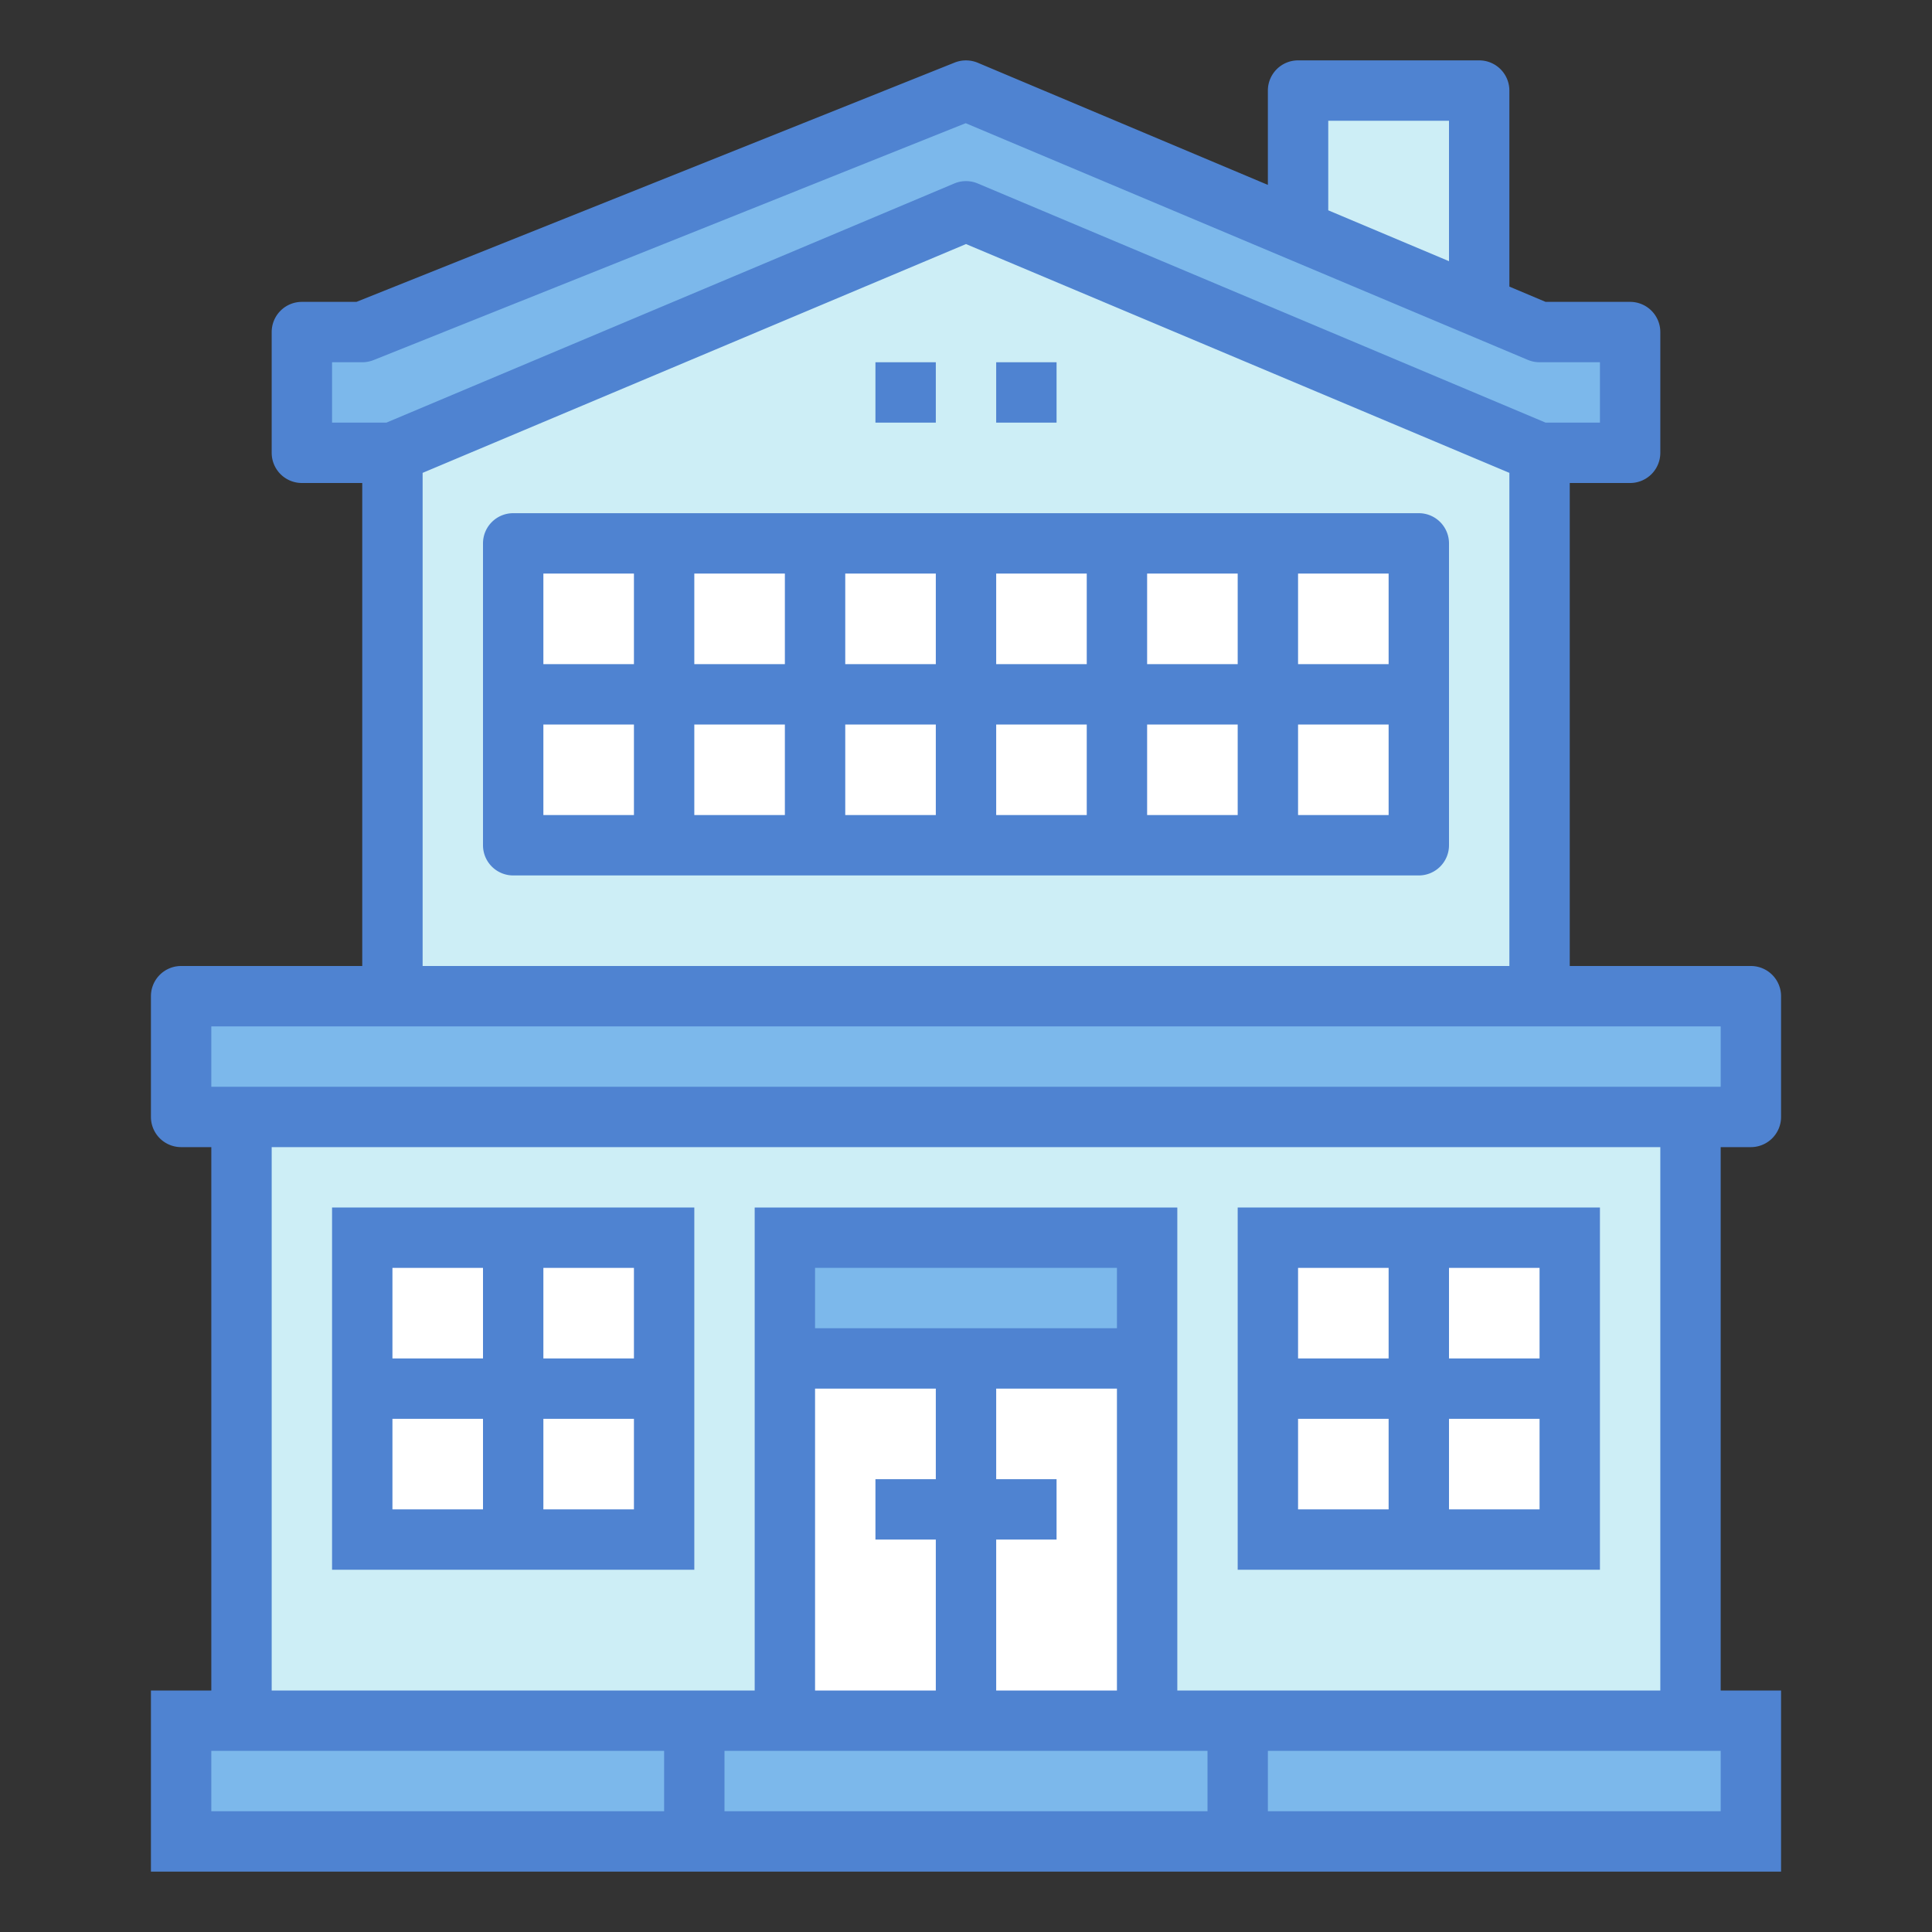 <svg height="512" viewBox="0 0 64 64" width="512" xmlns="http://www.w3.org/2000/svg"><rect x="0" y="0" width="64" height="64" fill="#333333" stroke="none"/><g id="Blue"><path d="m51 33h-38v-18l19-8 19 8z" fill="#cdeef6"/><path d="m17 18h10v10h-10z" fill="#fff"/><path d="m27 18h10v10h-10z" fill="#fff"/><path d="m37 18h10v10h-10z" fill="#fff"/><path d="m6 33h52v4h-52z" fill="#7cb8eb"/><path d="m8 37h48v20h-48z" fill="#cdeef6"/><path d="m49 10.158v-7.158h-6v4.632z" fill="#cdeef6"/><path d="m10 15h3l19-8 19 8h3v-4h-3l-19-8-20 8h-2z" fill="#7cb8eb"/><path d="m26 45h12v12h-12z" fill="#fff"/><path d="m26 41h12v4h-12z" fill="#7cb8eb"/><path d="m12 41h10v10h-10z" fill="#fff"/><path d="m42 41h10v10h-10z" fill="#fff"/><path d="m23 57h18v4h-18z" fill="#7cb8eb"/><path d="m41 57h17v4h-17z" fill="#7cb8eb"/><path d="m6 57h17v4h-17z" fill="#7cb8eb"/><g fill="#4f83d1"><path d="m16 18v10a1 1 0 0 0 1 1h30a1 1 0 0 0 1-1v-10a1 1 0 0 0 -1-1h-30a1 1 0 0 0 -1 1zm27 1h3v3h-3zm0 5h3v3h-3zm-5-5h3v3h-3zm0 5h3v3h-3zm-5-5h3v3h-3zm0 5h3v3h-3zm-5-5h3v3h-3zm0 5h3v3h-3zm-5-5h3v3h-3zm0 5h3v3h-3zm-5-5h3v3h-3zm0 5h3v3h-3z"/><path d="m29 12h2v2h-2z"/><path d="m33 12h2v2h-2z"/><path d="m58 38a1 1 0 0 0 1-1v-4a1 1 0 0 0 -1-1h-6v-16h2a1 1 0 0 0 1-1v-4a1 1 0 0 0 -1-1h-2.8l-1.2-.506v-6.494a1 1 0 0 0 -1-1h-6a1 1 0 0 0 -1 1v3.125l-9.612-4.047a1.019 1.019 0 0 0 -.76-.007l-19.82 7.929h-1.808a1 1 0 0 0 -1 1v4a1 1 0 0 0 1 1h2v16h-6a1 1 0 0 0 -1 1v4a1 1 0 0 0 1 1h1v18h-2v6h54v-6h-2v-18zm-14-34h4v4.652l-4-1.685zm-33 10v-2h1a1.012 1.012 0 0 0 .372-.071l19.618-7.848 18.622 7.841a1.014 1.014 0 0 0 .388.078h2v2h-1.8l-18.812-7.922a1 1 0 0 0 -.776 0l-18.812 7.922zm39 1.664v16.336h-36v-16.336l18-7.579zm-28 44.336h-15v-2h15zm3-20v16h-16v-18h46v18h-16v-16zm8 9v-3h4v10h-4v-5h2v-2zm-6-5v-2h10v2zm4 7v5h-4v-10h4v3h-2v2zm9 9h-16v-2h16zm17 0h-15v-2h15zm-50-24v-2h50v2z"/><path d="m11 52h12v-12h-12zm7-10h3v3h-3zm0 5h3v3h-3zm-5-5h3v3h-3zm0 5h3v3h-3z"/><path d="m53 40h-12v12h12zm-7 10h-3v-3h3zm0-5h-3v-3h3zm5 5h-3v-3h3zm0-5h-3v-3h3z"/></g></g></svg>